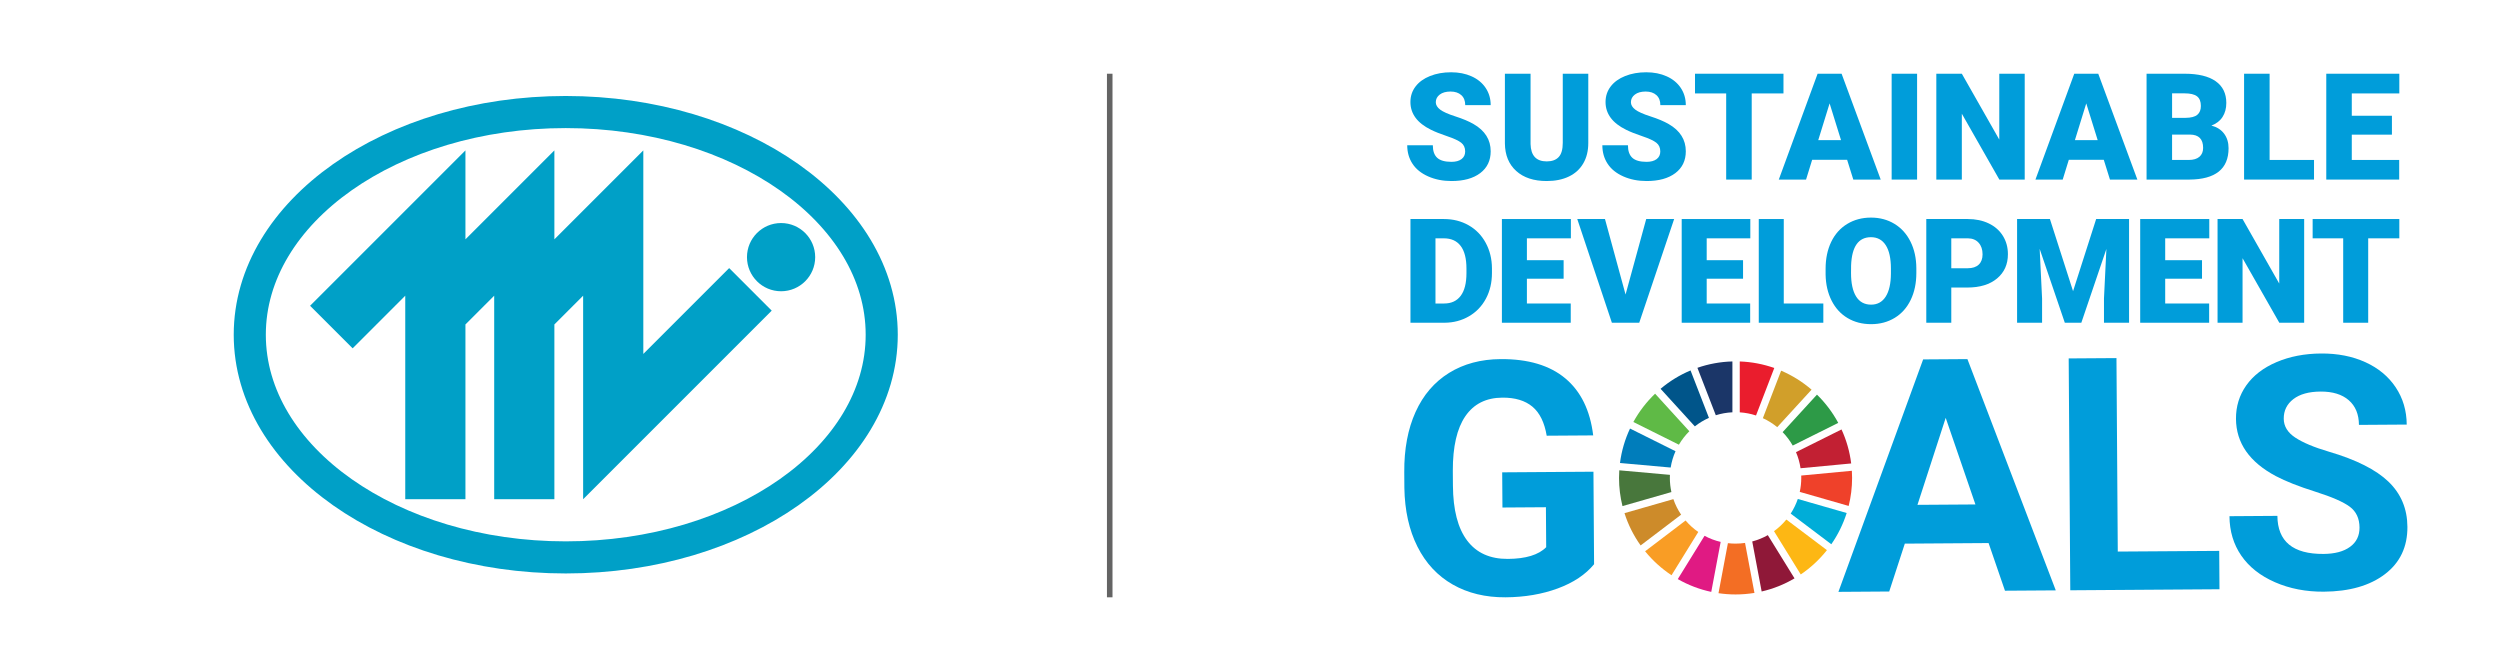 <?xml version="1.0" encoding="utf-8"?>
<!-- Generator: Adobe Illustrator 16.0.0, SVG Export Plug-In . SVG Version: 6.00 Build 0)  -->
<!DOCTYPE svg PUBLIC "-//W3C//DTD SVG 1.1//EN" "http://www.w3.org/Graphics/SVG/1.1/DTD/svg11.dtd">
<svg version="1.1" xmlns="http://www.w3.org/2000/svg" xmlns:xlink="http://www.w3.org/1999/xlink" x="0px" y="0px" width="450px"
	 height="120px" viewBox="-243.254 0 450 120" enable-background="new -243.254 0 450 120" xml:space="preserve">
<g id="レイヤー_4">
</g>
<g id="レイヤー_1">
	<path fill="#009DDA" d="M43.68,101.559c-1.535,1.864-3.713,3.317-6.534,4.358c-2.822,1.042-5.952,1.574-9.391,1.599
		c-3.612,0.024-6.785-0.742-9.518-2.301c-2.734-1.559-4.852-3.832-6.353-6.822c-1.502-2.988-2.285-6.51-2.351-10.561l-0.019-2.838
		c-0.029-4.165,0.649-7.777,2.033-10.835c1.384-3.058,3.393-5.401,6.029-7.035c2.635-1.633,5.73-2.461,9.284-2.485
		c4.949-0.033,8.827,1.12,11.633,3.461c2.806,2.342,4.482,5.766,5.029,10.271l-8.37,0.057c-0.399-2.385-1.256-4.128-2.572-5.229
		c-1.317-1.1-3.121-1.641-5.415-1.625c-2.923,0.021-5.142,1.135-6.655,3.343c-1.515,2.208-2.266,5.479-2.256,9.817l0.019,2.666
		c0.03,4.375,0.883,7.676,2.561,9.899c1.678,2.226,4.122,3.326,7.332,3.304c3.229-0.021,5.527-0.725,6.894-2.109L35.011,91.3
		l-7.825,0.054l-0.044-6.334l16.425-0.113L43.68,101.559z"/>
	<path fill="#009DDA" d="M114.69,97.75l-15.077,0.104l-2.808,8.617l-9.144,0.063l15.251-41.841l7.969-0.055l15.906,41.627
		l-9.145,0.063L114.69,97.75z M101.89,90.872l10.432-0.071l-5.35-15.586L101.89,90.872z"/>
	<polygon fill="#009DDA" points="137.946,99.283 156.205,99.159 156.252,106.064 129.396,106.25 129.11,64.516 137.71,64.457 	"/>
	<path fill="#009DDA" d="M181.458,94.943c-0.012-1.623-0.593-2.866-1.746-3.729c-1.152-0.861-3.222-1.766-6.209-2.711
		c-2.988-0.943-5.355-1.879-7.1-2.803c-4.758-2.527-7.149-5.961-7.18-10.299c-0.015-2.256,0.606-4.271,1.865-6.047
		c1.26-1.775,3.074-3.17,5.446-4.18c2.373-1.01,5.04-1.525,8.001-1.545c2.982-0.021,5.641,0.502,7.98,1.564
		c2.338,1.063,4.159,2.576,5.463,4.535c1.303,1.959,1.963,4.19,1.979,6.693l-8.599,0.059c-0.014-1.91-0.625-3.393-1.836-4.444
		s-2.905-1.57-5.084-1.556c-2.103,0.014-3.733,0.469-4.893,1.365c-1.16,0.896-1.734,2.07-1.725,3.522
		c0.009,1.356,0.699,2.489,2.072,3.397c1.373,0.907,3.39,1.754,6.051,2.537c4.902,1.438,8.479,3.238,10.729,5.401
		s3.388,4.87,3.409,8.118c0.023,3.611-1.322,6.453-4.041,8.525c-2.719,2.073-6.391,3.125-11.014,3.157
		c-3.211,0.021-6.139-0.546-8.783-1.702c-2.645-1.158-4.668-2.754-6.066-4.789c-1.4-2.035-2.109-4.399-2.127-7.095l8.627-0.06
		c0.032,4.605,2.799,6.889,8.303,6.853c2.045-0.015,3.637-0.44,4.778-1.28C180.903,97.6,181.468,96.434,181.458,94.943"/>
	<path fill="#5FBA46" d="M58.948,80.044c0.521-0.887,1.154-1.699,1.88-2.419l-6.165-6.76c-1.551,1.48-2.873,3.201-3.914,5.095
		L58.948,80.044z"/>
	<path fill="#D19F2A" d="M74.061,75.27c0.933,0.426,1.802,0.973,2.585,1.619l6.183-6.75c-1.629-1.404-3.475-2.563-5.479-3.418
		L74.061,75.27z"/>
	<path fill="#C22033" d="M88.219,77.301l-8.194,4.085c0.392,0.913,0.67,1.884,0.82,2.896l9.116-0.86
		C89.692,81.262,89.094,79.206,88.219,77.301"/>
	<path fill="#2D9A47" d="M79.437,80.202l8.193-4.084c-1.015-1.886-2.309-3.599-3.829-5.084l-6.182,6.749
		C78.323,78.505,78.935,79.318,79.437,80.202"/>
	<path fill="#48773C" d="M57.319,86.025c0-0.186,0.006-0.369,0.014-0.553l-9.117-0.815c-0.028,0.452-0.046,0.907-0.046,1.368
		c0,1.748,0.217,3.445,0.621,5.07l8.805-2.525C57.417,87.75,57.319,86.898,57.319,86.025"/>
	<path fill="#FDB714" d="M78.29,93.518c-0.648,0.789-1.396,1.492-2.224,2.092l4.814,7.793c1.787-1.209,3.377-2.688,4.714-4.377
		L78.29,93.518z"/>
	<path fill="#EF412A" d="M80.973,86.025c0,0.861-0.093,1.705-0.271,2.515l8.804,2.53c0.402-1.616,0.616-3.309,0.616-5.045
		c0-0.434-0.015-0.861-0.041-1.287l-9.116,0.859C80.97,85.741,80.973,85.881,80.973,86.025"/>
	<path fill="#F99D25" d="M60.15,93.691l-7.287,5.539c1.356,1.668,2.961,3.123,4.759,4.312l4.813-7.785
		C61.587,95.17,60.819,94.475,60.15,93.691"/>
	<path fill="#007DBB" d="M57.467,84.158c0.163-1.03,0.462-2.016,0.873-2.938l-8.19-4.081c-0.905,1.926-1.526,4.012-1.808,6.2
		L57.467,84.158z"/>
	<path fill="#8F1838" d="M79.76,104.107l-4.807-7.782c-0.873,0.493-1.814,0.88-2.805,1.14l1.696,9.004
		C75.955,105.982,77.945,105.178,79.76,104.107"/>
	<path fill="#00ADD8" d="M80.351,89.814c-0.319,0.937-0.75,1.819-1.28,2.636l7.311,5.514c1.187-1.707,2.125-3.597,2.766-5.621
		L80.351,89.814z"/>
	<path fill="#F36E24" d="M70.852,97.727c-0.556,0.08-1.126,0.125-1.706,0.125c-0.466,0-0.925-0.028-1.377-0.082l-1.695,9.004
		c1.004,0.147,2.029,0.227,3.072,0.227c1.158,0,2.294-0.096,3.401-0.275L70.852,97.727z"/>
	<path fill="#EA1D2D" d="M69.902,74.221c1.016,0.065,1.997,0.258,2.927,0.565l3.288-8.547c-1.956-0.69-4.043-1.101-6.215-1.177
		V74.221z"/>
	<path fill="#E01A83" d="M66.466,97.544c-1.025-0.237-2-0.61-2.903-1.099l-4.816,7.791c1.852,1.06,3.878,1.845,6.025,2.303
		L66.466,97.544z"/>
	<path fill="#1B3668" d="M65.591,74.744c0.95-0.301,1.951-0.482,2.988-0.53v-9.155c-2.201,0.058-4.316,0.459-6.299,1.146
		L65.591,74.744z"/>
	<path fill="#CD8B2A" d="M59.348,92.641c-0.581-0.858-1.055-1.799-1.395-2.798l-8.799,2.524c0.666,2.1,1.653,4.056,2.906,5.811
		L59.348,92.641z"/>
	<path fill="#00558A" d="M61.818,76.748c0.773-0.612,1.624-1.129,2.536-1.534l-3.309-8.534c-1.97,0.826-3.786,1.946-5.396,3.305
		L61.818,76.748z"/>
	<path fill="#009DDA" d="M20.476,27.26c0-0.672-0.238-1.195-0.713-1.57c-0.476-0.375-1.311-0.763-2.506-1.165
		c-1.196-0.401-2.173-0.789-2.931-1.165c-2.469-1.212-3.704-2.879-3.704-4.998c0-1.056,0.308-1.987,0.923-2.794
		c0.615-0.807,1.485-1.435,2.61-1.885c1.126-0.449,2.39-0.673,3.796-0.673c1.369,0,2.597,0.244,3.683,0.732
		c1.086,0.489,1.93,1.185,2.532,2.087c0.602,0.904,0.903,1.935,0.903,3.095h-4.58c0-0.776-0.238-1.378-0.713-1.805
		c-0.476-0.428-1.119-0.642-1.93-0.642c-0.821,0-1.468,0.181-1.944,0.544c-0.475,0.361-0.713,0.822-0.713,1.38
		c0,0.489,0.262,0.931,0.785,1.328c0.524,0.397,1.444,0.807,2.761,1.229c1.317,0.423,2.4,0.879,3.246,1.368
		c2.059,1.186,3.088,2.822,3.088,4.907c0,1.666-0.628,2.975-1.884,3.926c-1.257,0.95-2.98,1.426-5.169,1.426
		c-1.544,0-2.943-0.277-4.194-0.831c-1.252-0.554-2.194-1.313-2.826-2.277c-0.633-0.964-0.95-2.074-0.95-3.33h4.607
		c0,1.021,0.264,1.772,0.792,2.257c0.527,0.484,1.384,0.726,2.571,0.726c0.759,0,1.359-0.164,1.8-0.49
		C20.256,28.313,20.476,27.853,20.476,27.26"/>
	<path fill="#009DDA" d="M42.637,13.271v12.471c0,1.413-0.301,2.637-0.903,3.67c-0.602,1.034-1.465,1.822-2.591,2.362
		c-1.125,0.542-2.456,0.812-3.991,0.812c-2.321,0-4.148-0.602-5.483-1.806c-1.335-1.204-2.015-2.854-2.041-4.947V13.271h4.619
		v12.654c0.052,2.085,1.021,3.127,2.905,3.127c0.951,0,1.671-0.261,2.159-0.785c0.489-0.523,0.733-1.374,0.733-2.551V13.271H42.637z
		"/>
	<path fill="#009DDA" d="M55.598,27.26c0-0.672-0.238-1.195-0.713-1.57c-0.476-0.375-1.311-0.763-2.506-1.165
		c-1.196-0.401-2.173-0.789-2.931-1.165c-2.469-1.212-3.704-2.879-3.704-4.998c0-1.056,0.308-1.987,0.923-2.794
		s1.485-1.435,2.61-1.885c1.126-0.449,2.39-0.673,3.796-0.673c1.369,0,2.597,0.244,3.683,0.732c1.086,0.489,1.93,1.185,2.532,2.087
		c0.602,0.904,0.903,1.935,0.903,3.095h-4.58c0-0.776-0.238-1.378-0.713-1.805c-0.476-0.428-1.119-0.642-1.93-0.642
		c-0.821,0-1.468,0.181-1.944,0.544c-0.475,0.361-0.713,0.822-0.713,1.38c0,0.489,0.262,0.931,0.785,1.328
		c0.524,0.397,1.444,0.807,2.761,1.229c1.317,0.423,2.4,0.879,3.246,1.368c2.059,1.186,3.088,2.822,3.088,4.907
		c0,1.666-0.628,2.975-1.884,3.926c-1.257,0.95-2.98,1.426-5.169,1.426c-1.544,0-2.943-0.277-4.194-0.831
		c-1.252-0.554-2.194-1.313-2.826-2.277c-0.633-0.964-0.95-2.074-0.95-3.33h4.607c0,1.021,0.264,1.772,0.792,2.257
		c0.527,0.484,1.384,0.726,2.571,0.726c0.759,0,1.359-0.164,1.8-0.49C55.378,28.313,55.598,27.853,55.598,27.26"/>
	<polygon fill="#009DDA" points="77.771,16.817 72.053,16.817 72.053,32.324 67.459,32.324 67.459,16.817 61.847,16.817 
		61.847,13.271 77.771,13.271 	"/>
	<path fill="#009DDA" d="M89.228,28.764h-6.294l-1.099,3.56h-4.907l6.987-19.053h4.319l7.04,19.053h-4.933L89.228,28.764z
		 M84.033,25.218h4.096l-2.054-6.608L84.033,25.218z"/>
	<rect x="97.243" y="13.271" fill="#009DDA" width="4.58" height="19.053"/>
	<polygon fill="#009DDA" points="121.194,32.324 116.628,32.324 109.876,20.468 109.876,32.324 105.284,32.324 105.284,13.271 
		109.876,13.271 116.616,25.127 116.616,13.271 121.194,13.271 	"/>
	<path fill="#009DDA" d="M135.426,28.764h-6.294l-1.099,3.56h-4.907l6.986-19.053h4.32l7.039,19.053h-4.933L135.426,28.764z
		 M130.231,25.218h4.096l-2.055-6.608L130.231,25.218z"/>
	<path fill="#009DDA" d="M143.127,32.324V13.271h6.845c2.45,0,4.315,0.45,5.594,1.348c1.277,0.899,1.916,2.203,1.916,3.913
		c0,0.986-0.227,1.827-0.681,2.525c-0.452,0.699-1.12,1.213-2.002,1.544c0.995,0.262,1.759,0.751,2.291,1.466
		c0.531,0.715,0.798,1.588,0.798,2.617c0,1.867-0.591,3.269-1.772,4.207c-1.183,0.938-2.935,1.416-5.255,1.433H143.127z
		 M147.72,21.214h2.396c1.003-0.008,1.718-0.192,2.146-0.551c0.428-0.358,0.641-0.888,0.641-1.588c0-0.805-0.23-1.384-0.693-1.739
		c-0.462-0.354-1.208-0.532-2.236-0.532h-2.252V21.214z M147.72,24.224v4.567h3.01c0.828,0,1.465-0.19,1.91-0.569
		c0.445-0.38,0.668-0.914,0.668-1.603c0-1.588-0.789-2.386-2.369-2.395H147.72z"/>
	<polygon fill="#009DDA" points="165.274,28.791 173.269,28.791 173.269,32.324 160.681,32.324 160.681,13.271 165.274,13.271 	"/>
	<polygon fill="#009DDA" points="187.292,24.237 180.067,24.237 180.067,28.791 188.601,28.791 188.601,32.324 175.476,32.324 
		175.476,13.271 188.625,13.271 188.625,16.817 180.067,16.817 180.067,20.835 187.292,20.835 	"/>
	<path fill="#009DDA" d="M10.629,58.093V39.425h6.014c1.65,0,3.132,0.374,4.449,1.121c1.316,0.748,2.344,1.804,3.083,3.167
		c0.739,1.364,1.114,2.891,1.122,4.584v0.859c0,1.709-0.361,3.242-1.083,4.597c-0.723,1.354-1.739,2.414-3.051,3.179
		c-1.313,0.765-2.777,1.152-4.392,1.161H10.629z M15.131,42.899V54.63h1.564c1.29,0,2.282-0.459,2.974-1.378
		c0.693-0.919,1.039-2.284,1.039-4.096v-0.808c0-1.803-0.346-3.162-1.039-4.077c-0.692-0.915-1.7-1.372-3.025-1.372H15.131z"/>
	<polygon fill="#009DDA" points="38.197,50.169 31.588,50.169 31.588,54.631 39.479,54.631 39.479,58.093 27.088,58.093 
		27.088,39.425 39.504,39.425 39.504,42.899 31.588,42.899 31.588,46.835 38.197,46.835 	"/>
	<polygon fill="#009DDA" points="49.347,53.015 53.065,39.425 58.092,39.425 51.809,58.092 46.885,58.092 40.654,39.425 
		45.642,39.425 	"/>
	<polygon fill="#009DDA" points="70.495,50.169 63.951,50.169 63.951,54.631 71.777,54.631 71.777,58.093 59.451,58.093 
		59.451,39.425 71.803,39.425 71.803,42.899 63.951,42.899 63.951,46.835 70.495,46.835 	"/>
	<polygon fill="#009DDA" points="77.824,54.631 84.946,54.631 84.946,58.093 73.324,58.093 73.324,39.425 77.824,39.425 	"/>
	<path fill="#009DDA" d="M101.688,49.143c0,1.821-0.338,3.432-1.013,4.834s-1.635,2.481-2.878,3.237
		c-1.244,0.757-2.661,1.135-4.251,1.135c-1.589,0-3-0.365-4.231-1.096c-1.23-0.731-2.19-1.776-2.878-3.135
		c-0.688-1.359-1.05-2.919-1.083-4.68v-1.051c0-1.829,0.335-3.443,1.006-4.84c0.671-1.398,1.632-2.477,2.885-3.238
		c1.252-0.76,2.677-1.141,4.276-1.141c1.581,0,2.991,0.376,4.231,1.128c1.239,0.752,2.203,1.823,2.891,3.212
		c0.688,1.389,1.037,2.981,1.045,4.776V49.143z M97.112,48.361c0-1.854-0.31-3.263-0.93-4.224c-0.62-0.962-1.506-1.443-2.66-1.443
		c-2.257,0-3.449,1.693-3.578,5.078l-0.012,1.371c0,1.83,0.303,3.236,0.91,4.219c0.607,0.983,1.509,1.474,2.705,1.474
		c1.137,0,2.014-0.483,2.629-1.449c0.615-0.966,0.927-2.355,0.936-4.167V48.361z"/>
	<path fill="#009DDA" d="M107.978,51.758v6.335h-4.5V39.424h7.448c1.427,0,2.69,0.263,3.789,0.789
		c1.099,0.525,1.948,1.273,2.552,2.243c0.603,0.971,0.903,2.071,0.903,3.302c0,1.821-0.651,3.276-1.955,4.366
		c-1.303,1.089-3.093,1.634-5.366,1.634H107.978z M107.978,48.284h2.948c0.872,0,1.536-0.218,1.994-0.654
		c0.457-0.436,0.687-1.051,0.687-1.846c0-0.872-0.236-1.568-0.707-2.09c-0.469-0.521-1.11-0.786-1.922-0.795h-3V48.284z"/>
	<polygon fill="#009DDA" points="125.731,39.425 129.897,52.413 134.054,39.425 139.978,39.425 139.978,58.093 135.462,58.093 
		135.462,53.734 135.897,44.81 131.386,58.093 128.412,58.093 123.886,44.796 124.321,53.734 124.321,58.093 119.821,58.093 
		119.821,39.425 	"/>
	<polygon fill="#009DDA" points="153.108,50.169 146.481,50.169 146.481,54.631 154.392,54.631 154.392,58.093 141.981,58.093 
		141.981,39.425 154.417,39.425 154.417,42.899 146.481,42.899 146.481,46.835 153.108,46.835 	"/>
	<polygon fill="#009DDA" points="171.496,58.093 167.021,58.093 160.406,46.477 160.406,58.093 155.905,58.093 155.905,39.425 
		160.406,39.425 167.009,51.041 167.009,39.425 171.496,39.425 	"/>
	<polygon fill="#009DDA" points="188.625,42.899 183.022,42.899 183.022,58.093 178.521,58.093 178.521,42.899 173.021,42.899 
		173.021,39.425 188.625,39.425 	"/>
	<rect x="1.6" y="1.788" fill="none" width="196.795" height="116.424"/>
</g>
<g id="レイヤー_2">
</g>
<g id="レイヤー_3">
	<g>
		<polygon fill="#00A0C7" points="-112.005,48.257 -127.457,63.709 -127.457,60.25 -127.457,42.391 -127.457,27.071 -138.29,37.904 
			-143.466,43.08 -143.466,42.391 -143.466,27.071 -154.299,37.904 -159.475,43.08 -159.475,42.391 -159.475,27.071 
			-170.308,37.904 -187.439,55.037 -179.779,62.696 -170.308,53.224 -170.308,89.861 -159.475,89.861 -159.475,58.399 
			-154.299,53.224 -154.299,89.861 -143.466,89.861 -143.466,58.399 -138.29,53.224 -138.29,60.25 -138.29,74.542 -138.29,89.861 
			-127.457,79.027 -104.346,55.915 		"/>
		<circle fill="#00A0C7" cx="-102.659" cy="46.287" r="6.139"/>
		
			<ellipse fill="none" stroke="#00A0C7" stroke-width="5.778" stroke-miterlimit="10" cx="-141.419" cy="60.25" rx="56.875" ry="40.083"/>
	</g>
	<line fill="#FFFFFF" stroke="#646464" stroke-miterlimit="10" x1="-43.503" y1="13.271" x2="-43.503" y2="107.517"/>
</g>
</svg>
